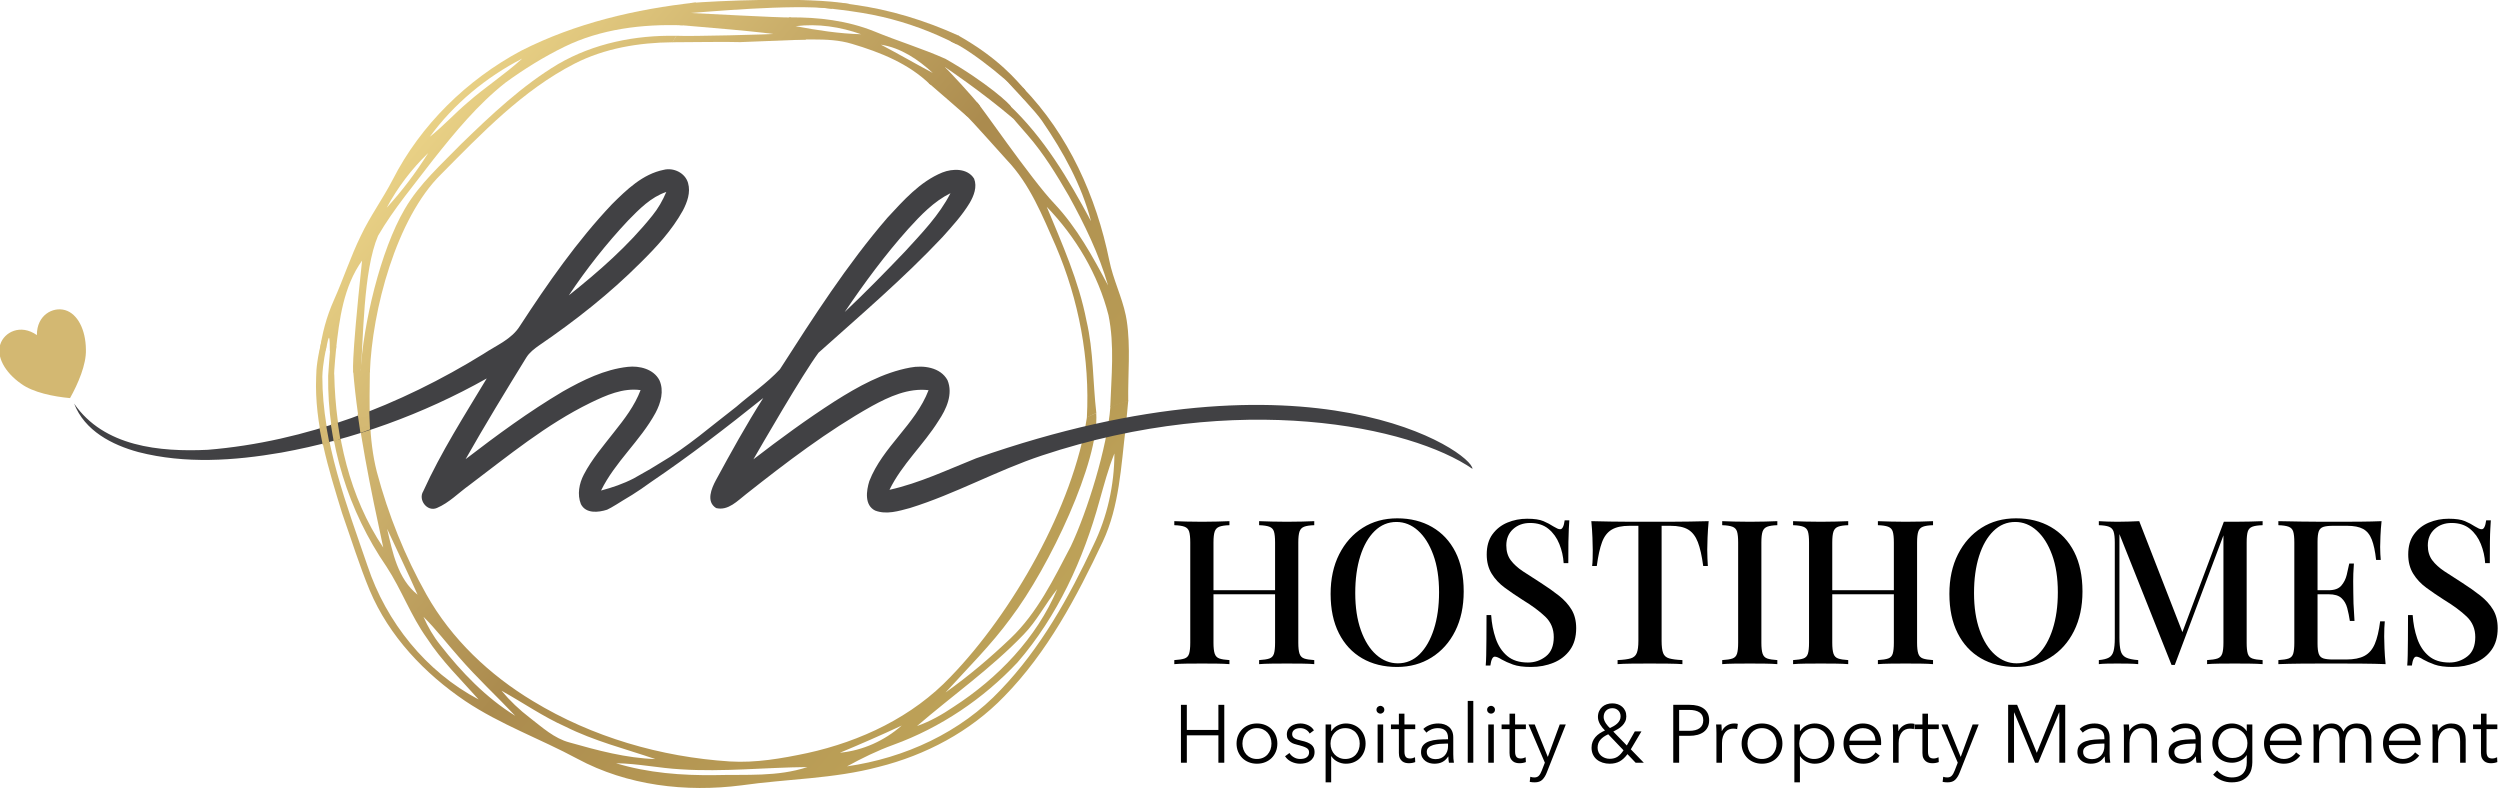 <?xml version="1.0" encoding="UTF-8" standalone="no"?>
<!DOCTYPE svg PUBLIC "-//W3C//DTD SVG 1.1//EN" "http://www.w3.org/Graphics/SVG/1.1/DTD/svg11.dtd">
<svg width="100%" height="100%" viewBox="0 0 697 220" version="1.1" xmlns="http://www.w3.org/2000/svg" xmlns:xlink="http://www.w3.org/1999/xlink" xml:space="preserve" xmlns:serif="http://www.serif.com/" style="fill-rule:evenodd;clip-rule:evenodd;stroke-linejoin:round;stroke-miterlimit:2;">
    <g transform="matrix(1,0,0,1,-0.001,-330.805)">
        <g transform="matrix(0.517,0,0,0.517,-42.221,196.33)">
            <g transform="matrix(1.825,0,0,1.825,-437.862,-239.237)">
                <path d="M520.75,275.04C521.35,274.21 521.162,274.639 521.762,273.809C526.726,274.36 532.15,274.19 536.95,274.99C547.69,276.47 558.12,279.67 567.98,284.16C567.51,284.96 567.8,285.895 567.34,286.705C560.048,282.931 552.74,280.32 545.39,278.6C537.29,276.71 528.97,276.13 520.75,275.04Z" style="fill:url(#_Linear1);fill-rule:nonzero;"/>
            </g>
            <g transform="matrix(1.825,0,0,1.825,-437.862,-239.237)">
                <path d="M488.09,277.505C488.59,276.715 488.239,275.312 488.719,274.502C495.329,273.941 523.332,272.52 535.79,274.808C535.43,275.238 530.734,275.752 530.384,276.182C518.659,274.761 492.71,277.205 488.09,277.505Z" style="fill:url(#_Linear2);fill-rule:nonzero;"/>
            </g>
            <g transform="matrix(1.825,0,0,1.825,-437.862,-239.237)">
                <path d="M438.64,288.61C454.69,280.46 472.51,276.29 490.33,274.34C489.03,276.6 487.73,278.86 486.39,281.09C474.47,280.69 462.2,282.16 451.39,287.46C445.29,290.45 439.5,294.05 434.01,298.05C425.84,304.5 419.18,312.6 412.74,320.72C407.14,328.11 401.06,335.23 396.39,343.26C391.96,353.64 392.077,373.639 391.197,384.709C391.28,384.75 389.098,383.68 389.098,383.68C389.098,383.68 388.18,383.238 391.66,350.61C386.16,358.33 384.94,367.94 383.93,377.11C383.33,377.17 382.134,377.886 382.134,377.285C382.134,368.584 381.174,377.377 380.695,377.422C380.17,377.472 379.645,377.521 379.12,377.57C379.79,372.32 381.16,367.16 383.33,362.32C386.13,356.05 388.26,349.48 391.28,343.3C394.01,337.53 397.8,332.35 400.72,326.69C409.01,310.47 422.63,297.19 438.64,288.61M411.67,314.04C415.64,310.9 419.03,307.12 422.9,303.86C428.08,299.32 433.9,295.57 438.98,290.92C428.32,296.41 418.74,304.33 411.67,314.04M398.94,334.99C403.51,330.01 407.6,324.56 411.2,318.84C406.3,323.52 402.15,329.03 398.94,334.99Z" style="fill:url(#_Linear3);fill-rule:nonzero;"/>
            </g>
            <g transform="matrix(1.825,0,0,1.825,-437.862,-239.237)">
                <path d="M484.805,280.975C485.275,280.235 487.653,278.149 488.123,277.419C492.223,277.599 514.376,278.827 518.486,278.787C517.816,280.017 516.952,282.943 516.302,284.183C512.472,283.163 488.745,281.325 484.805,280.975Z" style="fill:url(#_Linear4);fill-rule:nonzero;"/>
            </g>
            <g transform="matrix(1.825,0,0,1.825,-437.862,-239.237)">
                <path d="M513.25,284.91C514.78,282.84 516.33,280.78 517.91,278.75C526.45,278.66 535.08,279.69 543.05,282.9C549.98,285.76 557.18,287.94 564.03,290.99C576.029,297.799 583.594,304.727 583.363,305.133C582.431,306.776 584.874,309.328 584.085,308.658C574.629,300.628 564.03,293.511 564.03,293.511C564.03,293.511 559.705,298.509 559.61,298.67C553.27,292.43 544.8,289.06 536.42,286.57C528.89,284.29 520.94,285.95 513.25,284.91M519.76,281.35C526.15,282.56 532.61,283.55 539.13,283.73C532.94,281.53 526.3,280.53 519.76,281.35M544.96,286.81C550.12,289.5 555.15,292.44 560.3,295.17C555.99,291.18 550.87,287.74 544.96,286.81Z" style="fill:url(#_Linear5);fill-rule:nonzero;"/>
            </g>
            <g transform="matrix(1.825,0,0,1.825,-437.862,-239.237)">
                <path d="M483.339,286.1C483.779,285.34 484.07,284.933 484.54,284.183C488.41,284.413 511.99,283.827 515.87,283.517C515.68,284.117 523.03,284.693 522.83,285.293L503.35,286.06C499.56,285.89 487.129,286.12 483.339,286.1Z" style="fill:url(#_Linear6);fill-rule:nonzero;"/>
            </g>
            <g transform="matrix(1.825,0,0,1.825,-437.862,-239.237)">
                <path d="M449.58,292.55C460.12,286.41 472.43,283.95 484.54,284.2C484.25,284.7 483.727,285.601 483.437,286.101C473.517,286.191 463.34,287.86 454.43,292.43C439.11,300.3 427.05,312.96 415.06,325.05C401.74,338.09 394.607,365.38 393.967,383.68C394.527,383.67 392.697,383.45 391.197,383.68C391.947,369.51 397.06,347.65 404.28,335.36C408.6,327.91 415.12,322.17 421.05,316.06C429.9,307.49 438.96,298.91 449.58,292.55Z" style="fill:url(#_Linear7);fill-rule:nonzero;"/>
            </g>
            <g transform="matrix(1.825,0,0,1.825,-437.862,-239.237)">
                <path d="M565.596,285.872C565.966,285.182 567.456,284.781 567.856,284.101C580.062,291.015 585.007,297.394 587.663,300.26C587.263,300.97 587.451,302.202 587.071,302.922C586.627,300.524 571.205,287.931 565.596,285.872Z" style="fill:url(#_Linear8);fill-rule:nonzero;"/>
            </g>
            <g transform="matrix(1.825,0,0,1.825,-437.862,-239.237)">
                <path d="M559.135,298.207C559.995,296.647 562.215,294.224 563.105,292.684C565.115,294.534 572.042,302.08 574.185,304.841C573.075,306.131 571.66,306.83 570.53,308.1C568.77,306.5 560.915,299.767 559.135,298.207Z" style="fill:url(#_Linear9);fill-rule:nonzero;"/>
            </g>
            <g transform="matrix(1.825,0,0,1.825,-437.862,-239.237)">
                <path d="M585.285,300.102C585.785,299.462 586.41,300.13 586.92,299.5C600.41,313.38 608.63,331.76 612.46,350.58C613.565,356.121 616.161,361.237 617.32,366.75C617.431,367.276 617.528,367.806 617.61,368.34C618.8,376.22 617.93,384.2 618.05,392.13C616.27,392.71 614.49,393.28 612.74,393.93C613.06,384.89 614.05,375.69 612.22,366.75C609.16,354.7 602.58,343.65 593.98,334.73C598.53,345.7 603.44,356.63 605.71,368.37C607.83,377.32 607.56,386.57 608.63,395.66C607.69,396.08 606.76,396.52 605.83,396.97C606.75,379.66 603.47,362.26 596.66,346.34C592.72,337.42 589.02,328.04 582.17,320.88C579.88,318.38 572.194,309.683 569.784,307.313C570.723,306.183 572.426,304.996 573.385,303.878C573.632,303.591 589.28,326.51 596.24,333.8C602.91,340.89 607.57,349.45 612.1,357.98C609.4,348.66 605.13,339.89 600.46,331.42C596.85,325.2 593.09,319.02 588.36,313.59C586.15,311.01 583.83,308.51 581.79,305.79C582.04,305.49 582.54,304.87 582.8,304.56C593.15,314.26 600.42,326.59 607.06,338.98C604.27,328.27 598.83,318.47 592.62,309.39C590.59,306.4 584.62,300.29 581.574,296.91" style="fill:url(#_Linear10);fill-rule:nonzero;"/>
            </g>
            <g transform="matrix(1.825,0,0,1.825,-437.862,-239.237)">
                <path d="M389.023,383.08C390.359,382.901 392.33,383.3 393.97,383.08C393.83,393.08 393.53,403.26 396.02,413.03C399.38,425.66 404.28,437.91 410.69,449.31C418.08,462.44 429.35,473.09 442.2,480.81C459.7,491.43 479.91,497.29 500.3,498.61C508.01,499.09 515.68,497.73 523.2,496.14C539.01,492.67 554.34,485.44 565.58,473.57C583.77,454.78 601.824,423.303 605.854,396.863C606.684,396.443 607.753,396.049 608.603,395.639C609.56,409.788 594.83,441.1 583.3,456.3C577.55,464.17 570.62,471.03 564.08,478.22C570.87,473.41 577.24,468 583.26,462.26C591.22,454.69 596.04,444.63 601.08,435.05C605.91,424.87 611.881,405.77 612.783,393.768C614.453,393.021 618.06,391.972 618.06,391.972C618.06,391.972 617.515,397.713 617.29,400.08C615.93,411.38 615.45,423.15 610.55,433.63C602.81,450 594.18,466.36 581.4,479.4C571.37,489.79 558.17,496.77 544.23,500.24C531.01,503.77 517.25,503.75 503.79,505.67C487.33,507.79 470,505.75 455.26,497.81C444.34,491.93 432.54,487.71 422.19,480.79C410.12,472.64 399.63,461.6 393.92,448.06C390.83,440.61 388.45,432.89 385.77,425.29C381.77,412.26 377.55,398.91 378.09,385.11C378.09,382.547 378.518,378.879 379.778,374.119C380.198,372.529 381.321,374.688 381.084,376.41C381.046,376.495 380.015,381.053 379.92,384.89C379.93,404.32 387.06,422.69 393.27,440.81C398.78,457.42 410.55,472.1 426.1,480.3C420.86,474.39 415.13,468.85 410.81,462.18C406.07,455.58 403.33,447.84 398.89,441.07C387.59,424.63 381.37,404.63 381.64,384.67C381.644,384.211 382.233,376.537 382.214,377.077L384.061,375.872C384.061,375.872 383.229,384.45 383.45,384.42C383.83,402.22 387.91,420.47 397.92,435.41C394.23,418.32 390.333,399.697 389.023,383.08ZM609.56,421.59C604.82,438.89 597.15,455.7 585.33,469.35C575.2,480.13 562.57,488.64 548.65,493.7C543.91,495.42 539.37,497.64 534.96,500.06C551.99,497.61 568.53,490.07 580.4,477.41C592.19,465.12 600.57,450.03 607.76,434.72C611.87,426.32 613.94,416.95 613.97,407.61C612.13,412.14 610.9,416.89 609.56,421.59M399.06,429.87C400.68,436.83 402.17,444.62 408.06,449.34C405.19,442.8 402.04,436.37 399.06,429.87M587.15,461.1C577.54,471.12 566.11,479.12 555.64,488.15C559.5,486.79 563.07,484.77 566.44,482.48C579.56,474 590.92,462.18 597.08,447.69C593.56,452.01 591.07,457.1 587.15,461.1M409.8,455.87C411.12,458.84 412.74,461.68 414.78,464.22C421.04,472.24 428.23,479.75 436.93,485.13C431.41,479.29 425.5,473.82 420.24,467.73C416.73,463.8 413.56,459.57 409.8,455.87M432.88,477.73C435.36,480.71 438.19,483.38 441.27,485.74C444.91,488.53 448.42,491.81 452.99,493.01C461.26,495.35 469.69,497.63 478.33,497.91C469.4,494.87 460.18,492.56 451.7,488.3C445.1,485.37 439.18,481.2 432.88,477.73M532.86,496.04C539.65,495.37 546.01,492.5 551.12,488C545.09,490.82 539,493.48 532.86,496.04M466.69,499.14C476.16,502.02 486.16,502.78 496.01,502.65C505.12,502.41 514.45,503.2 523.25,500.27C510.81,500.38 498.37,501.75 485.92,500.94C479.49,500.61 473.15,499.22 466.69,499.14Z" style="fill:url(#_Linear11);fill-rule:nonzero;"/>
            </g>
        </g>
        <g transform="matrix(0.902,0,0,0.902,-134.245,91.026)">
            <path d="M349.954,414.886L349.954,414.887L347.06,416.93C345.22,418.21 343.29,419.38 341.36,420.52C341.36,420.52 337.713,422.856 336.47,423.38C333.761,424.242 329.91,424.67 328.38,421.64C327.2,418.69 327.84,415.28 329.28,412.53C331.77,407.73 335.34,403.63 338.64,399.38C341.83,395.38 345,391.25 346.83,386.41C341.34,385.66 336.17,388.01 331.36,390.32C317.7,396.99 305.9,406.73 293.83,415.83C290.54,418.19 287.65,421.24 283.88,422.84C280.88,424.14 277.99,420.32 279.65,417.68C285.17,405.52 292.41,394.23 299.28,382.8C279.57,393.89 258.01,401.69 235.77,405.73C221.22,408.24 206.07,409.28 191.63,405.57C183.45,403.35 175,399 171.74,390.57C180.93,403.94 198.29,405.56 213.04,404.86C243.37,402.36 272.53,391.12 298.3,375.2C302.21,372.58 306.98,370.73 309.55,366.55C318.12,353.4 327.15,340.42 337.96,328.98C342.5,324.47 347.48,319.62 353.99,318.32C357.03,317.55 360.63,319.28 361.5,322.39C362.35,325.32 361.24,328.34 359.89,330.92C356.53,336.99 351.78,342.13 346.88,346.97C337.33,356.54 326.67,364.94 315.52,372.55C313.99,373.62 312.46,374.78 311.47,376.4C305.08,386.77 298.74,397.17 292.74,407.76C302.42,400.32 312.29,393.07 322.81,386.83C329.04,383.31 335.68,380.01 342.89,379.22C346.49,378.82 350.83,379.89 352.64,383.33C354.15,386.62 353.07,390.41 351.45,393.44C346.75,402.08 338.95,408.58 334.61,417.45C338.09,416.53 341.51,415.36 344.71,413.7L349.9,410.755L349.9,410.75C350.9,410.14 351.89,409.53 352.89,408.92C361.16,404.14 368.89,397.32 376.45,391.53C380.9,387.65 385.87,384.3 389.9,379.97C400.23,363.88 410.59,347.67 423.11,333.15C428.09,327.79 433.16,321.98 440.09,319.15C443.28,317.87 447.91,317.79 449.92,321.06C450.92,323.59 449.84,326.35 448.55,328.56C446.21,332.43 443.14,335.77 440.14,339.12C428.16,351.85 414.84,363.21 401.84,374.84C396.96,381.36 383.86,404.06 381.7,407.81C389.87,401.51 398.2,395.41 406.88,389.83C414.07,385.29 421.71,381.01 430.16,379.44C434.23,378.66 439.5,379.33 441.69,383.33C443.49,387.64 441.33,392.32 438.9,395.93C434.28,403.34 427.61,409.32 423.76,417.23C433.07,415.15 441.72,411.01 450.54,407.49C554.577,370.972 603.961,405.71 603.961,410.75C584.914,397.6 531.739,386.41 470.89,406.62C456.994,411.235 444.09,418.51 430.08,422.86C426.64,423.78 422.84,424.98 419.35,423.65C415.96,422 416.61,417.5 417.53,414.54C421.65,403.94 431.77,397.06 435.84,386.43C429.6,385.7 423.68,388.42 418.35,391.33C404.53,399.07 391.92,408.72 379.51,418.51C376.82,420.57 373.94,423.79 370.18,422.87C367,420.89 368.73,416.81 370.11,414.25C374.77,405.66 379.5,397.09 384.75,388.85C373.449,397.909 361.958,406.77 349.954,414.886M429.59,336.56C422.38,344.61 415.97,353.33 409.92,362.27C416.34,356.22 422.51,349.9 428.61,343.52C433.73,337.91 439.13,332.38 442.62,325.54C437.44,328.1 433.42,332.35 429.59,336.56M342.99,333.97C336.24,341.15 330.11,348.94 324.64,357.13C333.95,349.73 342.98,341.81 350.44,332.5C352.25,330.29 353.66,327.79 354.78,325.16C349.99,326.78 346.43,330.46 342.99,333.97" style="fill:rgb(65,65,68);fill-rule:nonzero;"/>
        </g>
        <g transform="matrix(0.656,-0.345,0.345,0.656,-1157.85,-19.094)">
            <path d="M1116.48,1262.97C1119.93,1256.27 1126.83,1256.27 1130.27,1259.62C1133.72,1262.97 1133.72,1269.66 1130.27,1276.36C1127.86,1281.38 1121.65,1286.4 1116.48,1289.75C1111.31,1286.4 1105.1,1281.38 1102.69,1276.36C1099.24,1269.66 1099.24,1262.97 1102.69,1259.62C1106.14,1256.27 1113.03,1256.27 1116.48,1262.97Z" style="fill:rgb(211,184,114);"/>
        </g>
        <g transform="matrix(0.475,0,0,0.475,439.288,-211.17)">
            <path d="M-231.665,1554.7L-228.209,1554.7L-228.209,1569.44L-209.681,1569.44L-209.681,1554.7L-206.225,1554.7L-206.225,1588.68L-209.681,1588.68L-209.681,1572.6L-228.209,1572.6L-228.209,1588.68L-231.665,1588.68L-231.665,1554.7Z" style="fill-rule:nonzero;"/>
            <path d="M-175.073,1577.45C-175.073,1579.15 -175.369,1580.72 -175.961,1582.16C-176.553,1583.6 -177.377,1584.84 -178.433,1585.9C-179.489,1586.96 -180.753,1587.78 -182.225,1588.37C-183.697,1588.96 -185.313,1589.26 -187.073,1589.26C-188.801,1589.26 -190.401,1588.96 -191.873,1588.37C-193.345,1587.78 -194.609,1586.96 -195.665,1585.9C-196.721,1584.84 -197.545,1583.6 -198.137,1582.16C-198.729,1580.72 -199.025,1579.15 -199.025,1577.45C-199.025,1575.76 -198.729,1574.19 -198.137,1572.75C-197.545,1571.31 -196.721,1570.06 -195.665,1569C-194.609,1567.95 -193.345,1567.12 -191.873,1566.53C-190.401,1565.94 -188.801,1565.64 -187.073,1565.64C-185.313,1565.64 -183.697,1565.94 -182.225,1566.53C-180.753,1567.12 -179.489,1567.95 -178.433,1569C-177.377,1570.06 -176.553,1571.31 -175.961,1572.75C-175.369,1574.19 -175.073,1575.76 -175.073,1577.45ZM-178.529,1577.45C-178.529,1576.2 -178.729,1575.03 -179.129,1573.92C-179.529,1572.82 -180.097,1571.86 -180.833,1571.04C-181.569,1570.23 -182.465,1569.58 -183.521,1569.1C-184.577,1568.62 -185.761,1568.38 -187.073,1568.38C-188.385,1568.38 -189.561,1568.62 -190.601,1569.1C-191.641,1569.58 -192.529,1570.23 -193.265,1571.04C-194.001,1571.86 -194.569,1572.82 -194.969,1573.92C-195.369,1575.03 -195.569,1576.2 -195.569,1577.45C-195.569,1578.7 -195.369,1579.88 -194.969,1580.98C-194.569,1582.08 -194.001,1583.04 -193.265,1583.86C-192.529,1584.68 -191.641,1585.32 -190.601,1585.78C-189.561,1586.24 -188.385,1586.48 -187.073,1586.48C-185.761,1586.48 -184.577,1586.24 -183.521,1585.78C-182.465,1585.32 -181.569,1584.68 -180.833,1583.86C-180.097,1583.04 -179.529,1582.08 -179.129,1580.98C-178.729,1579.88 -178.529,1578.7 -178.529,1577.45Z" style="fill-rule:nonzero;"/>
            <path d="M-156.113,1571.55C-156.593,1570.62 -157.321,1569.86 -158.297,1569.27C-159.273,1568.68 -160.385,1568.38 -161.633,1568.38C-162.209,1568.38 -162.785,1568.44 -163.361,1568.57C-163.937,1568.7 -164.449,1568.91 -164.897,1569.2C-165.345,1569.48 -165.705,1569.85 -165.977,1570.3C-166.249,1570.75 -166.385,1571.28 -166.385,1571.88C-166.385,1572.94 -165.953,1573.75 -165.089,1574.31C-164.225,1574.87 -162.865,1575.34 -161.009,1575.72C-158.353,1576.27 -156.393,1577.06 -155.129,1578.1C-153.865,1579.14 -153.233,1580.54 -153.233,1582.3C-153.233,1583.58 -153.481,1584.66 -153.977,1585.54C-154.473,1586.42 -155.121,1587.14 -155.921,1587.7C-156.721,1588.26 -157.625,1588.66 -158.633,1588.9C-159.641,1589.14 -160.657,1589.26 -161.681,1589.26C-163.377,1589.26 -165.025,1588.91 -166.625,1588.2C-168.225,1587.5 -169.537,1586.4 -170.561,1584.89L-167.969,1582.97C-167.393,1583.96 -166.545,1584.8 -165.425,1585.47C-164.305,1586.14 -163.073,1586.48 -161.729,1586.48C-161.025,1586.48 -160.353,1586.41 -159.713,1586.28C-159.073,1586.16 -158.513,1585.93 -158.033,1585.61C-157.553,1585.29 -157.169,1584.88 -156.881,1584.39C-156.593,1583.89 -156.449,1583.28 -156.449,1582.54C-156.449,1581.36 -157.017,1580.47 -158.153,1579.88C-159.289,1579.28 -160.929,1578.73 -163.073,1578.22C-163.745,1578.06 -164.457,1577.86 -165.209,1577.62C-165.961,1577.38 -166.657,1577.03 -167.297,1576.56C-167.937,1576.1 -168.465,1575.52 -168.881,1574.81C-169.297,1574.11 -169.505,1573.23 -169.505,1572.17C-169.505,1571.02 -169.281,1570.04 -168.833,1569.22C-168.385,1568.4 -167.785,1567.73 -167.033,1567.2C-166.281,1566.68 -165.425,1566.28 -164.465,1566.03C-163.505,1565.77 -162.513,1565.64 -161.489,1565.64C-159.921,1565.64 -158.401,1566 -156.929,1566.7C-155.457,1567.4 -154.353,1568.4 -153.617,1569.68L-156.113,1571.55Z" style="fill-rule:nonzero;"/>
            <path d="M-143.489,1600.2L-146.753,1600.2L-146.753,1566.22L-143.489,1566.22L-143.489,1570.11L-143.345,1570.11C-142.417,1568.64 -141.177,1567.52 -139.625,1566.77C-138.073,1566.02 -136.497,1565.64 -134.897,1565.64C-133.137,1565.64 -131.545,1565.95 -130.121,1566.56C-128.697,1567.16 -127.481,1568 -126.473,1569.05C-125.465,1570.11 -124.681,1571.36 -124.121,1572.8C-123.561,1574.24 -123.281,1575.79 -123.281,1577.45C-123.281,1579.12 -123.561,1580.67 -124.121,1582.11C-124.681,1583.55 -125.465,1584.8 -126.473,1585.85C-127.481,1586.91 -128.697,1587.74 -130.121,1588.35C-131.545,1588.96 -133.137,1589.26 -134.897,1589.26C-136.497,1589.26 -138.073,1588.88 -139.625,1588.13C-141.177,1587.38 -142.417,1586.3 -143.345,1584.89L-143.489,1584.89L-143.489,1600.2ZM-126.737,1577.45C-126.737,1576.2 -126.929,1575.03 -127.313,1573.92C-127.697,1572.82 -128.249,1571.86 -128.969,1571.04C-129.689,1570.23 -130.577,1569.58 -131.633,1569.1C-132.689,1568.62 -133.889,1568.38 -135.233,1568.38C-136.481,1568.38 -137.633,1568.61 -138.689,1569.08C-139.745,1569.54 -140.657,1570.18 -141.425,1571C-142.193,1571.81 -142.793,1572.77 -143.225,1573.88C-143.657,1574.98 -143.873,1576.17 -143.873,1577.45C-143.873,1578.73 -143.657,1579.92 -143.225,1581.03C-142.793,1582.13 -142.193,1583.08 -141.425,1583.88C-140.657,1584.68 -139.745,1585.32 -138.689,1585.78C-137.633,1586.24 -136.481,1586.48 -135.233,1586.48C-133.889,1586.48 -132.689,1586.24 -131.633,1585.78C-130.577,1585.32 -129.689,1584.68 -128.969,1583.86C-128.249,1583.04 -127.697,1582.08 -127.313,1580.98C-126.929,1579.88 -126.737,1578.7 -126.737,1577.45Z" style="fill-rule:nonzero;"/>
            <path d="M-112.961,1588.68L-116.225,1588.68L-116.225,1566.22L-112.961,1566.22L-112.961,1588.68ZM-112.289,1557.58C-112.289,1558.25 -112.529,1558.8 -113.009,1559.24C-113.489,1559.67 -114.017,1559.88 -114.593,1559.88C-115.169,1559.88 -115.697,1559.67 -116.177,1559.24C-116.657,1558.8 -116.897,1558.25 -116.897,1557.58C-116.897,1556.91 -116.657,1556.36 -116.177,1555.92C-115.697,1555.49 -115.169,1555.28 -114.593,1555.28C-114.017,1555.28 -113.489,1555.49 -113.009,1555.92C-112.529,1556.36 -112.289,1556.91 -112.289,1557.58Z" style="fill-rule:nonzero;"/>
            <path d="M-94.145,1568.96L-100.481,1568.96L-100.481,1582.06C-100.481,1582.89 -100.401,1583.58 -100.241,1584.12C-100.081,1584.67 -99.849,1585.09 -99.545,1585.4C-99.241,1585.7 -98.881,1585.91 -98.465,1586.02C-98.049,1586.13 -97.601,1586.19 -97.121,1586.19C-96.673,1586.19 -96.201,1586.12 -95.705,1586C-95.209,1585.87 -94.737,1585.69 -94.289,1585.47L-94.145,1588.3C-94.721,1588.52 -95.321,1588.69 -95.945,1588.8C-96.569,1588.92 -97.249,1588.97 -97.985,1588.97C-98.593,1588.97 -99.233,1588.89 -99.905,1588.73C-100.577,1588.57 -101.201,1588.27 -101.777,1587.82C-102.353,1587.37 -102.825,1586.76 -103.193,1586C-103.561,1585.23 -103.745,1584.22 -103.745,1582.97L-103.745,1568.96L-108.401,1568.96L-108.401,1566.22L-103.745,1566.22L-103.745,1559.88L-100.481,1559.88L-100.481,1566.22L-94.145,1566.22L-94.145,1568.96Z" style="fill-rule:nonzero;"/>
            <path d="M-74.897,1574.19C-74.897,1572.24 -75.409,1570.78 -76.433,1569.82C-77.457,1568.86 -78.945,1568.38 -80.897,1568.38C-82.241,1568.38 -83.489,1568.62 -84.641,1569.1C-85.793,1569.58 -86.769,1570.22 -87.569,1571.02L-89.393,1568.86C-88.465,1567.93 -87.241,1567.16 -85.721,1566.56C-84.201,1565.95 -82.481,1565.64 -80.561,1565.64C-79.345,1565.64 -78.209,1565.81 -77.153,1566.15C-76.097,1566.48 -75.169,1566.99 -74.369,1567.66C-73.569,1568.33 -72.945,1569.18 -72.497,1570.2C-72.049,1571.23 -71.825,1572.43 -71.825,1573.8L-71.825,1583.64C-71.825,1584.51 -71.793,1585.4 -71.729,1586.33C-71.665,1587.26 -71.569,1588.04 -71.441,1588.68L-74.369,1588.68C-74.465,1588.14 -74.545,1587.55 -74.609,1586.91C-74.673,1586.27 -74.705,1585.64 -74.705,1585.04L-74.801,1585.04C-75.825,1586.54 -76.985,1587.62 -78.281,1588.28C-79.577,1588.93 -81.137,1589.26 -82.961,1589.26C-83.825,1589.26 -84.713,1589.14 -85.625,1588.9C-86.537,1588.66 -87.369,1588.27 -88.121,1587.72C-88.873,1587.18 -89.497,1586.48 -89.993,1585.61C-90.489,1584.75 -90.737,1583.69 -90.737,1582.44C-90.737,1580.72 -90.297,1579.35 -89.417,1578.34C-88.537,1577.33 -87.361,1576.58 -85.889,1576.08C-84.417,1575.59 -82.729,1575.27 -80.825,1575.12C-78.921,1574.98 -76.945,1574.91 -74.897,1574.91L-74.897,1574.19ZM-75.857,1577.45C-77.201,1577.45 -78.553,1577.51 -79.913,1577.62C-81.273,1577.73 -82.505,1577.96 -83.609,1578.29C-84.713,1578.63 -85.617,1579.12 -86.321,1579.76C-87.025,1580.4 -87.377,1581.24 -87.377,1582.3C-87.377,1583.1 -87.225,1583.77 -86.921,1584.32C-86.617,1584.86 -86.209,1585.3 -85.697,1585.64C-85.185,1585.97 -84.617,1586.21 -83.993,1586.36C-83.369,1586.5 -82.737,1586.57 -82.097,1586.57C-80.945,1586.57 -79.921,1586.37 -79.025,1585.97C-78.129,1585.57 -77.377,1585.03 -76.769,1584.34C-76.161,1583.65 -75.697,1582.86 -75.377,1581.96C-75.057,1581.07 -74.897,1580.12 -74.897,1579.13L-74.897,1577.45L-75.857,1577.45Z" style="fill-rule:nonzero;"/>
            <rect x="-63.329" y="1552.4" width="3.264" height="36.288"/>
            <path d="M-48.017,1588.68L-51.281,1588.68L-51.281,1566.22L-48.017,1566.22L-48.017,1588.68ZM-47.345,1557.58C-47.345,1558.25 -47.585,1558.8 -48.065,1559.24C-48.545,1559.67 -49.073,1559.88 -49.649,1559.88C-50.225,1559.88 -50.753,1559.67 -51.233,1559.24C-51.713,1558.8 -51.953,1558.25 -51.953,1557.58C-51.953,1556.91 -51.713,1556.36 -51.233,1555.92C-50.753,1555.49 -50.225,1555.28 -49.649,1555.28C-49.073,1555.28 -48.545,1555.49 -48.065,1555.92C-47.585,1556.36 -47.345,1556.91 -47.345,1557.58Z" style="fill-rule:nonzero;"/>
            <path d="M-29.201,1568.96L-35.537,1568.96L-35.537,1582.06C-35.537,1582.89 -35.457,1583.58 -35.297,1584.12C-35.137,1584.67 -34.905,1585.09 -34.601,1585.4C-34.297,1585.7 -33.937,1585.91 -33.521,1586.02C-33.105,1586.13 -32.657,1586.19 -32.177,1586.19C-31.729,1586.19 -31.257,1586.12 -30.761,1586C-30.265,1585.87 -29.793,1585.69 -29.345,1585.47L-29.201,1588.3C-29.777,1588.52 -30.377,1588.69 -31.001,1588.8C-31.625,1588.92 -32.305,1588.97 -33.041,1588.97C-33.649,1588.97 -34.289,1588.89 -34.961,1588.73C-35.633,1588.57 -36.257,1588.27 -36.833,1587.82C-37.409,1587.37 -37.881,1586.76 -38.249,1586C-38.617,1585.23 -38.801,1584.22 -38.801,1582.97L-38.801,1568.96L-43.457,1568.96L-43.457,1566.22L-38.801,1566.22L-38.801,1559.88L-35.537,1559.88L-35.537,1566.22L-29.201,1566.22L-29.201,1568.96Z" style="fill-rule:nonzero;"/>
            <path d="M-16.385,1585.18L-16.289,1585.18L-9.329,1566.22L-5.777,1566.22L-16.961,1594.49C-17.633,1596.22 -18.489,1597.6 -19.529,1598.64C-20.569,1599.68 -22.065,1600.2 -24.017,1600.2C-25.009,1600.2 -25.985,1600.11 -26.945,1599.92L-26.609,1596.94C-25.841,1597.2 -25.041,1597.32 -24.209,1597.32C-23.089,1597.32 -22.209,1596.98 -21.569,1596.29C-20.929,1595.6 -20.369,1594.62 -19.889,1593.34L-18.065,1588.64L-27.665,1566.22L-24.017,1566.22L-16.385,1585.18Z" style="fill-rule:nonzero;"/>
            <path d="M32.383,1580.81L40.015,1588.68L35.215,1588.68L30.415,1583.64C29.007,1585.56 27.487,1586.98 25.855,1587.89C24.223,1588.8 22.255,1589.26 19.951,1589.26C18.511,1589.26 17.143,1589.05 15.847,1588.64C14.551,1588.22 13.423,1587.62 12.463,1586.84C11.503,1586.05 10.743,1585.08 10.183,1583.91C9.623,1582.74 9.343,1581.39 9.343,1579.85C9.343,1578.57 9.543,1577.42 9.943,1576.4C10.343,1575.37 10.895,1574.45 11.599,1573.64C12.303,1572.82 13.135,1572.09 14.095,1571.45C15.055,1570.81 16.095,1570.25 17.215,1569.77C16.703,1569.26 16.199,1568.7 15.703,1568.09C15.207,1567.48 14.767,1566.85 14.383,1566.2C13.999,1565.54 13.687,1564.84 13.447,1564.11C13.207,1563.37 13.087,1562.62 13.087,1561.85C13.087,1560.57 13.311,1559.44 13.759,1558.44C14.207,1557.45 14.815,1556.61 15.583,1555.92C16.351,1555.24 17.247,1554.72 18.271,1554.36C19.295,1554.01 20.383,1553.84 21.535,1553.84C22.655,1553.84 23.711,1554 24.703,1554.34C25.695,1554.68 26.567,1555.17 27.319,1555.83C28.071,1556.48 28.663,1557.28 29.095,1558.23C29.527,1559.17 29.743,1560.25 29.743,1561.47C29.743,1562.59 29.527,1563.6 29.095,1564.49C28.663,1565.39 28.087,1566.2 27.367,1566.92C26.647,1567.64 25.831,1568.28 24.919,1568.84C24.007,1569.4 23.071,1569.92 22.111,1570.4L30.031,1578.56L34.735,1570.3L38.623,1570.3L32.383,1580.81ZM26.383,1561.47C26.383,1560.06 25.927,1558.91 25.015,1558.01C24.103,1557.12 22.959,1556.67 21.583,1556.67C20.079,1556.67 18.847,1557.14 17.887,1558.08C16.927,1559.03 16.447,1560.3 16.447,1561.9C16.447,1562.51 16.575,1563.14 16.831,1563.8C17.087,1564.45 17.407,1565.07 17.791,1565.64C18.175,1566.22 18.583,1566.75 19.015,1567.23C19.447,1567.71 19.823,1568.08 20.143,1568.33C20.911,1567.98 21.663,1567.59 22.399,1567.16C23.135,1566.72 23.799,1566.24 24.391,1565.69C24.983,1565.15 25.463,1564.52 25.831,1563.82C26.199,1563.12 26.383,1562.33 26.383,1561.47ZM19.135,1571.98C17.087,1572.91 15.535,1574 14.479,1575.27C13.423,1576.53 12.895,1578.08 12.895,1579.9C12.895,1580.86 13.079,1581.74 13.447,1582.54C13.815,1583.34 14.327,1584.02 14.983,1584.58C15.639,1585.14 16.399,1585.58 17.263,1585.9C18.127,1586.22 19.039,1586.38 19.999,1586.38C21.855,1586.38 23.399,1585.96 24.631,1585.13C25.863,1584.3 27.023,1583.05 28.111,1581.39L19.135,1571.98Z" style="fill-rule:nonzero;"/>
            <path d="M57.295,1554.7L66.895,1554.7C68.623,1554.7 70.191,1554.88 71.599,1555.25C73.007,1555.62 74.215,1556.18 75.223,1556.93C76.231,1557.68 77.007,1558.63 77.551,1559.76C78.095,1560.9 78.367,1562.24 78.367,1563.77C78.367,1565.31 78.087,1566.64 77.527,1567.78C76.967,1568.92 76.183,1569.86 75.175,1570.61C74.167,1571.36 72.951,1571.93 71.527,1572.32C70.103,1572.7 68.527,1572.89 66.799,1572.89L60.751,1572.89L60.751,1588.68L57.295,1588.68L57.295,1554.7ZM60.751,1569.96L66.607,1569.96C69.327,1569.96 71.391,1569.44 72.799,1568.38C74.207,1567.32 74.911,1565.79 74.911,1563.77C74.911,1561.66 74.183,1560.12 72.727,1559.14C71.271,1558.16 69.231,1557.68 66.607,1557.68L60.751,1557.68L60.751,1569.96Z" style="fill-rule:nonzero;"/>
            <path d="M82.639,1571.16C82.639,1570.56 82.623,1569.77 82.591,1568.81C82.559,1567.85 82.511,1566.99 82.447,1566.22L85.567,1566.22C85.631,1566.83 85.679,1567.5 85.711,1568.24C85.743,1568.97 85.759,1569.58 85.759,1570.06L85.855,1570.06C86.495,1568.75 87.455,1567.68 88.735,1566.87C90.015,1566.05 91.455,1565.64 93.055,1565.64C93.471,1565.64 93.847,1565.66 94.183,1565.69C94.519,1565.72 94.863,1565.79 95.215,1565.88L94.783,1568.96C94.591,1568.89 94.271,1568.83 93.823,1568.76C93.375,1568.7 92.927,1568.67 92.479,1568.67C91.615,1568.67 90.783,1568.83 89.983,1569.15C89.183,1569.47 88.487,1569.97 87.895,1570.66C87.303,1571.35 86.823,1572.23 86.455,1573.3C86.087,1574.37 85.903,1575.66 85.903,1577.16L85.903,1588.68L82.639,1588.68L82.639,1571.16Z" style="fill-rule:nonzero;"/>
            <path d="M121.375,1577.45C121.375,1579.15 121.079,1580.72 120.487,1582.16C119.895,1583.6 119.071,1584.84 118.015,1585.9C116.959,1586.96 115.695,1587.78 114.223,1588.37C112.751,1588.96 111.135,1589.26 109.375,1589.26C107.647,1589.26 106.047,1588.96 104.575,1588.37C103.103,1587.78 101.839,1586.96 100.783,1585.9C99.727,1584.84 98.903,1583.6 98.311,1582.16C97.719,1580.72 97.423,1579.15 97.423,1577.45C97.423,1575.76 97.719,1574.19 98.311,1572.75C98.903,1571.31 99.727,1570.06 100.783,1569C101.839,1567.95 103.103,1567.12 104.575,1566.53C106.047,1565.94 107.647,1565.64 109.375,1565.64C111.135,1565.64 112.751,1565.94 114.223,1566.53C115.695,1567.12 116.959,1567.95 118.015,1569C119.071,1570.06 119.895,1571.31 120.487,1572.75C121.079,1574.19 121.375,1575.76 121.375,1577.45ZM117.919,1577.45C117.919,1576.2 117.719,1575.03 117.319,1573.92C116.919,1572.82 116.351,1571.86 115.615,1571.04C114.879,1570.23 113.983,1569.58 112.927,1569.1C111.871,1568.62 110.687,1568.38 109.375,1568.38C108.063,1568.38 106.887,1568.62 105.847,1569.1C104.807,1569.58 103.919,1570.23 103.183,1571.04C102.447,1571.86 101.879,1572.82 101.479,1573.92C101.079,1575.03 100.879,1576.2 100.879,1577.45C100.879,1578.7 101.079,1579.88 101.479,1580.98C101.879,1582.08 102.447,1583.04 103.183,1583.86C103.919,1584.68 104.807,1585.32 105.847,1585.78C106.887,1586.24 108.063,1586.48 109.375,1586.48C110.687,1586.48 111.871,1586.24 112.927,1585.78C113.983,1585.32 114.879,1584.68 115.615,1583.86C116.351,1583.04 116.919,1582.08 117.319,1580.98C117.719,1579.88 117.919,1578.7 117.919,1577.45Z" style="fill-rule:nonzero;"/>
            <path d="M131.647,1600.2L128.383,1600.2L128.383,1566.22L131.647,1566.22L131.647,1570.11L131.791,1570.11C132.719,1568.64 133.959,1567.52 135.511,1566.77C137.063,1566.02 138.639,1565.64 140.239,1565.64C141.999,1565.64 143.591,1565.95 145.015,1566.56C146.439,1567.16 147.655,1568 148.663,1569.05C149.671,1570.11 150.455,1571.36 151.015,1572.8C151.575,1574.24 151.855,1575.79 151.855,1577.45C151.855,1579.12 151.575,1580.67 151.015,1582.11C150.455,1583.55 149.671,1584.8 148.663,1585.85C147.655,1586.91 146.439,1587.74 145.015,1588.35C143.591,1588.96 141.999,1589.26 140.239,1589.26C138.639,1589.26 137.063,1588.88 135.511,1588.13C133.959,1587.38 132.719,1586.3 131.791,1584.89L131.647,1584.89L131.647,1600.2ZM148.399,1577.45C148.399,1576.2 148.207,1575.03 147.823,1573.92C147.439,1572.82 146.887,1571.86 146.167,1571.04C145.447,1570.23 144.559,1569.58 143.503,1569.1C142.447,1568.62 141.247,1568.38 139.903,1568.38C138.655,1568.38 137.503,1568.61 136.447,1569.08C135.391,1569.54 134.479,1570.18 133.711,1571C132.943,1571.81 132.343,1572.77 131.911,1573.88C131.479,1574.98 131.263,1576.17 131.263,1577.45C131.263,1578.73 131.479,1579.92 131.911,1581.03C132.343,1582.13 132.943,1583.08 133.711,1583.88C134.479,1584.68 135.391,1585.32 136.447,1585.78C137.503,1586.24 138.655,1586.48 139.903,1586.48C141.247,1586.48 142.447,1586.24 143.503,1585.78C144.559,1585.32 145.447,1584.68 146.167,1583.86C146.887,1583.04 147.439,1582.08 147.823,1580.98C148.207,1579.88 148.399,1578.7 148.399,1577.45Z" style="fill-rule:nonzero;"/>
            <path d="M175.999,1575.72C175.903,1573.61 175.223,1571.86 173.959,1570.47C172.695,1569.08 170.895,1568.38 168.559,1568.38C167.471,1568.38 166.463,1568.58 165.535,1568.98C164.607,1569.38 163.791,1569.92 163.087,1570.61C162.383,1571.3 161.823,1572.08 161.407,1572.96C160.991,1573.84 160.751,1574.76 160.687,1575.72L175.999,1575.72ZM179.311,1576.78L179.311,1577.5C179.311,1577.76 179.295,1578.03 179.263,1578.32L160.639,1578.32C160.671,1579.44 160.895,1580.49 161.311,1581.48C161.727,1582.48 162.303,1583.34 163.039,1584.08C163.775,1584.81 164.639,1585.4 165.631,1585.83C166.623,1586.26 167.695,1586.48 168.847,1586.48C170.543,1586.48 172.007,1586.08 173.239,1585.3C174.471,1584.52 175.407,1583.61 176.047,1582.59L178.495,1584.51C177.151,1586.2 175.671,1587.42 174.055,1588.16C172.439,1588.89 170.703,1589.26 168.847,1589.26C167.183,1589.26 165.639,1588.96 164.215,1588.37C162.791,1587.78 161.567,1586.96 160.543,1585.9C159.519,1584.84 158.711,1583.6 158.119,1582.16C157.527,1580.72 157.231,1579.15 157.231,1577.45C157.231,1575.76 157.519,1574.19 158.095,1572.75C158.671,1571.31 159.471,1570.06 160.495,1569C161.519,1567.95 162.719,1567.12 164.095,1566.53C165.471,1565.94 166.959,1565.64 168.559,1565.64C170.319,1565.64 171.871,1565.94 173.215,1566.53C174.559,1567.12 175.679,1567.92 176.575,1568.93C177.471,1569.94 178.151,1571.12 178.615,1572.46C179.079,1573.8 179.311,1575.24 179.311,1576.78Z" style="fill-rule:nonzero;"/>
            <path d="M186.319,1571.16C186.319,1570.56 186.303,1569.77 186.271,1568.81C186.239,1567.85 186.191,1566.99 186.127,1566.22L189.247,1566.22C189.311,1566.83 189.359,1567.5 189.391,1568.24C189.423,1568.97 189.439,1569.58 189.439,1570.06L189.535,1570.06C190.175,1568.75 191.135,1567.68 192.415,1566.87C193.695,1566.05 195.135,1565.64 196.735,1565.64C197.151,1565.64 197.527,1565.66 197.863,1565.69C198.199,1565.72 198.543,1565.79 198.895,1565.88L198.463,1568.96C198.271,1568.89 197.951,1568.83 197.503,1568.76C197.055,1568.7 196.607,1568.67 196.159,1568.67C195.295,1568.67 194.463,1568.83 193.663,1569.15C192.863,1569.47 192.167,1569.97 191.575,1570.66C190.983,1571.35 190.503,1572.23 190.135,1573.3C189.767,1574.37 189.583,1575.66 189.583,1577.16L189.583,1588.68L186.319,1588.68L186.319,1571.16Z" style="fill-rule:nonzero;"/>
            <path d="M213.151,1568.96L206.815,1568.96L206.815,1582.06C206.815,1582.89 206.895,1583.58 207.055,1584.12C207.215,1584.67 207.447,1585.09 207.751,1585.4C208.055,1585.7 208.415,1585.91 208.831,1586.02C209.247,1586.13 209.695,1586.19 210.175,1586.19C210.623,1586.19 211.095,1586.12 211.591,1586C212.087,1585.87 212.559,1585.69 213.007,1585.47L213.151,1588.3C212.575,1588.52 211.975,1588.69 211.351,1588.8C210.727,1588.92 210.047,1588.97 209.311,1588.97C208.703,1588.97 208.063,1588.89 207.391,1588.73C206.719,1588.57 206.095,1588.27 205.519,1587.82C204.943,1587.37 204.471,1586.76 204.103,1586C203.735,1585.23 203.551,1584.22 203.551,1582.97L203.551,1568.96L198.895,1568.96L198.895,1566.22L203.551,1566.22L203.551,1559.88L206.815,1559.88L206.815,1566.22L213.151,1566.22L213.151,1568.96Z" style="fill-rule:nonzero;"/>
            <path d="M225.967,1585.18L226.063,1585.18L233.023,1566.22L236.575,1566.22L225.391,1594.49C224.719,1596.22 223.863,1597.6 222.823,1598.64C221.783,1599.68 220.287,1600.2 218.335,1600.2C217.343,1600.2 216.367,1600.11 215.407,1599.92L215.743,1596.94C216.511,1597.2 217.311,1597.32 218.143,1597.32C219.263,1597.32 220.143,1596.98 220.783,1596.29C221.423,1595.6 221.983,1594.62 222.463,1593.34L224.287,1588.64L214.687,1566.22L218.335,1566.22L225.967,1585.18Z" style="fill-rule:nonzero;"/>
            <path d="M270.655,1582.83L270.703,1582.83L282.079,1554.7L287.359,1554.7L287.359,1588.68L283.903,1588.68L283.903,1559.16L283.807,1559.16L271.519,1588.68L269.695,1588.68L257.407,1559.16L257.311,1559.16L257.311,1588.68L253.855,1588.68L253.855,1554.7L259.135,1554.7L270.655,1582.83Z" style="fill-rule:nonzero;"/>
            <path d="M310.351,1574.19C310.351,1572.24 309.839,1570.78 308.815,1569.82C307.791,1568.86 306.303,1568.38 304.351,1568.38C303.007,1568.38 301.759,1568.62 300.607,1569.1C299.455,1569.58 298.479,1570.22 297.679,1571.02L295.855,1568.86C296.783,1567.93 298.007,1567.16 299.527,1566.56C301.047,1565.95 302.767,1565.64 304.687,1565.64C305.903,1565.64 307.039,1565.81 308.095,1566.15C309.151,1566.48 310.079,1566.99 310.879,1567.66C311.679,1568.33 312.303,1569.18 312.751,1570.2C313.199,1571.23 313.423,1572.43 313.423,1573.8L313.423,1583.64C313.423,1584.51 313.455,1585.4 313.519,1586.33C313.583,1587.26 313.679,1588.04 313.807,1588.68L310.879,1588.68C310.783,1588.14 310.703,1587.55 310.639,1586.91C310.575,1586.27 310.543,1585.64 310.543,1585.04L310.447,1585.04C309.423,1586.54 308.263,1587.62 306.967,1588.28C305.671,1588.93 304.111,1589.26 302.287,1589.26C301.423,1589.26 300.535,1589.14 299.623,1588.9C298.711,1588.66 297.879,1588.27 297.127,1587.72C296.375,1587.18 295.751,1586.48 295.255,1585.61C294.759,1584.75 294.511,1583.69 294.511,1582.44C294.511,1580.72 294.951,1579.35 295.831,1578.34C296.711,1577.33 297.887,1576.58 299.359,1576.08C300.831,1575.59 302.519,1575.27 304.423,1575.12C306.327,1574.98 308.303,1574.91 310.351,1574.91L310.351,1574.19ZM309.391,1577.45C308.047,1577.45 306.695,1577.51 305.335,1577.62C303.975,1577.73 302.743,1577.96 301.639,1578.29C300.535,1578.63 299.631,1579.12 298.927,1579.76C298.223,1580.4 297.871,1581.24 297.871,1582.3C297.871,1583.1 298.023,1583.77 298.327,1584.32C298.631,1584.86 299.039,1585.3 299.551,1585.64C300.063,1585.97 300.631,1586.21 301.255,1586.36C301.879,1586.5 302.511,1586.57 303.151,1586.57C304.303,1586.57 305.327,1586.37 306.223,1585.97C307.119,1585.57 307.871,1585.03 308.479,1584.34C309.087,1583.65 309.551,1582.86 309.871,1581.96C310.191,1581.07 310.351,1580.12 310.351,1579.13L310.351,1577.45L309.391,1577.45Z" style="fill-rule:nonzero;"/>
            <path d="M324.751,1566.22C324.815,1566.83 324.863,1567.5 324.895,1568.24C324.927,1568.97 324.943,1569.58 324.943,1570.06L325.039,1570.06C325.679,1568.75 326.719,1567.68 328.159,1566.87C329.599,1566.05 331.119,1565.64 332.719,1565.64C335.567,1565.64 337.703,1566.49 339.127,1568.19C340.551,1569.88 341.263,1572.12 341.263,1574.91L341.263,1588.68L337.999,1588.68L337.999,1576.25C337.999,1575.07 337.903,1574 337.711,1573.04C337.519,1572.08 337.191,1571.25 336.727,1570.56C336.263,1569.88 335.639,1569.34 334.855,1568.96C334.071,1568.57 333.087,1568.38 331.903,1568.38C331.039,1568.38 330.199,1568.56 329.383,1568.91C328.567,1569.26 327.839,1569.8 327.199,1570.52C326.559,1571.24 326.047,1572.15 325.663,1573.25C325.279,1574.36 325.087,1575.66 325.087,1577.16L325.087,1588.68L321.823,1588.68L321.823,1571.16C321.823,1570.56 321.807,1569.77 321.775,1568.81C321.743,1567.85 321.695,1566.99 321.631,1566.22L324.751,1566.22Z" style="fill-rule:nonzero;"/>
            <path d="M363.871,1574.19C363.871,1572.24 363.359,1570.78 362.335,1569.82C361.311,1568.86 359.823,1568.38 357.871,1568.38C356.527,1568.38 355.279,1568.62 354.127,1569.1C352.975,1569.58 351.999,1570.22 351.199,1571.02L349.375,1568.86C350.303,1567.93 351.527,1567.16 353.047,1566.56C354.567,1565.95 356.287,1565.64 358.207,1565.64C359.423,1565.64 360.559,1565.81 361.615,1566.15C362.671,1566.48 363.599,1566.99 364.399,1567.66C365.199,1568.33 365.823,1569.18 366.271,1570.2C366.719,1571.23 366.943,1572.43 366.943,1573.8L366.943,1583.64C366.943,1584.51 366.975,1585.4 367.039,1586.33C367.103,1587.26 367.199,1588.04 367.327,1588.68L364.399,1588.68C364.303,1588.14 364.223,1587.55 364.159,1586.91C364.095,1586.27 364.063,1585.64 364.063,1585.04L363.967,1585.04C362.943,1586.54 361.783,1587.62 360.487,1588.28C359.191,1588.93 357.631,1589.26 355.807,1589.26C354.943,1589.26 354.055,1589.14 353.143,1588.9C352.231,1588.66 351.399,1588.27 350.647,1587.72C349.895,1587.18 349.271,1586.48 348.775,1585.61C348.279,1584.75 348.031,1583.69 348.031,1582.44C348.031,1580.72 348.471,1579.35 349.351,1578.34C350.231,1577.33 351.407,1576.58 352.879,1576.08C354.351,1575.59 356.039,1575.27 357.943,1575.12C359.847,1574.98 361.823,1574.91 363.871,1574.91L363.871,1574.19ZM362.911,1577.45C361.567,1577.45 360.215,1577.51 358.855,1577.62C357.495,1577.73 356.263,1577.96 355.159,1578.29C354.055,1578.63 353.151,1579.12 352.447,1579.76C351.743,1580.4 351.391,1581.24 351.391,1582.3C351.391,1583.1 351.543,1583.77 351.847,1584.32C352.151,1584.86 352.559,1585.3 353.071,1585.64C353.583,1585.97 354.151,1586.21 354.775,1586.36C355.399,1586.5 356.031,1586.57 356.671,1586.57C357.823,1586.57 358.847,1586.37 359.743,1585.97C360.639,1585.57 361.391,1585.03 361.999,1584.34C362.607,1583.65 363.071,1582.86 363.391,1581.96C363.711,1581.07 363.871,1580.12 363.871,1579.13L363.871,1577.45L362.911,1577.45Z" style="fill-rule:nonzero;"/>
            <path d="M376.543,1593.2C377.439,1594.35 378.663,1595.32 380.215,1596.12C381.767,1596.92 383.407,1597.32 385.135,1597.32C386.735,1597.32 388.095,1597.09 389.215,1596.63C390.335,1596.16 391.239,1595.53 391.927,1594.73C392.615,1593.93 393.119,1593 393.439,1591.92C393.759,1590.85 393.919,1589.71 393.919,1588.49L393.919,1584.27L393.823,1584.27C392.959,1585.68 391.735,1586.76 390.151,1587.53C388.567,1588.3 386.959,1588.68 385.327,1588.68C383.567,1588.68 381.975,1588.4 380.551,1587.82C379.127,1587.24 377.911,1586.45 376.903,1585.44C375.895,1584.44 375.111,1583.23 374.551,1581.82C373.991,1580.41 373.711,1578.89 373.711,1577.26C373.711,1575.66 373.991,1574.16 374.551,1572.75C375.111,1571.34 375.895,1570.11 376.903,1569.05C377.911,1568 379.127,1567.16 380.551,1566.56C381.975,1565.95 383.567,1565.64 385.327,1565.64C386.959,1565.64 388.559,1566.03 390.127,1566.8C391.695,1567.56 392.927,1568.67 393.823,1570.11L393.919,1570.11L393.919,1566.22L397.183,1566.22L397.183,1588.49C397.183,1589.71 397.015,1591 396.679,1592.38C396.343,1593.76 395.719,1595.02 394.807,1596.17C393.895,1597.32 392.655,1598.28 391.087,1599.05C389.519,1599.82 387.487,1600.2 384.991,1600.2C382.911,1600.2 380.927,1599.8 379.039,1599C377.151,1598.2 375.535,1597.1 374.191,1595.69L376.543,1593.2ZM377.167,1577.16C377.167,1578.35 377.359,1579.47 377.743,1580.52C378.127,1581.58 378.679,1582.51 379.399,1583.31C380.119,1584.11 381.007,1584.74 382.063,1585.2C383.119,1585.67 384.319,1585.9 385.663,1585.9C386.911,1585.9 388.063,1585.69 389.119,1585.28C390.175,1584.86 391.087,1584.27 391.855,1583.5C392.623,1582.73 393.223,1581.81 393.655,1580.74C394.087,1579.67 394.303,1578.48 394.303,1577.16C394.303,1575.98 394.087,1574.86 393.655,1573.8C393.223,1572.75 392.623,1571.82 391.855,1571.02C391.087,1570.22 390.175,1569.58 389.119,1569.1C388.063,1568.62 386.911,1568.38 385.663,1568.38C384.319,1568.38 383.119,1568.62 382.063,1569.1C381.007,1569.58 380.119,1570.22 379.399,1571.02C378.679,1571.82 378.127,1572.75 377.743,1573.8C377.359,1574.86 377.167,1575.98 377.167,1577.16Z" style="fill-rule:nonzero;"/>
            <path d="M422.815,1575.72C422.719,1573.61 422.039,1571.86 420.775,1570.47C419.511,1569.08 417.711,1568.38 415.375,1568.38C414.287,1568.38 413.279,1568.58 412.351,1568.98C411.423,1569.38 410.607,1569.92 409.903,1570.61C409.199,1571.3 408.639,1572.08 408.223,1572.96C407.807,1573.84 407.567,1574.76 407.503,1575.72L422.815,1575.72ZM426.127,1576.78L426.127,1577.5C426.127,1577.76 426.111,1578.03 426.079,1578.32L407.455,1578.32C407.487,1579.44 407.711,1580.49 408.127,1581.48C408.543,1582.48 409.119,1583.34 409.855,1584.08C410.591,1584.81 411.455,1585.4 412.447,1585.83C413.439,1586.26 414.511,1586.48 415.663,1586.48C417.359,1586.48 418.823,1586.08 420.055,1585.3C421.287,1584.52 422.223,1583.61 422.863,1582.59L425.311,1584.51C423.967,1586.2 422.487,1587.42 420.871,1588.16C419.255,1588.89 417.519,1589.26 415.663,1589.26C413.999,1589.26 412.455,1588.96 411.031,1588.37C409.607,1587.78 408.383,1586.96 407.359,1585.9C406.335,1584.84 405.527,1583.6 404.935,1582.16C404.343,1580.72 404.047,1579.15 404.047,1577.45C404.047,1575.76 404.335,1574.19 404.911,1572.75C405.487,1571.31 406.287,1570.06 407.311,1569C408.335,1567.95 409.535,1567.12 410.911,1566.53C412.287,1565.94 413.775,1565.64 415.375,1565.64C417.135,1565.64 418.687,1565.94 420.031,1566.53C421.375,1567.12 422.495,1567.92 423.391,1568.93C424.287,1569.94 424.967,1571.12 425.431,1572.46C425.895,1573.8 426.127,1575.24 426.127,1576.78Z" style="fill-rule:nonzero;"/>
            <path d="M436.351,1570.06C436.991,1568.75 437.975,1567.68 439.303,1566.87C440.631,1566.05 442.111,1565.64 443.743,1565.64C444.351,1565.64 444.983,1565.71 445.639,1565.84C446.295,1565.96 446.935,1566.21 447.559,1566.58C448.183,1566.95 448.759,1567.44 449.287,1568.04C449.815,1568.65 450.271,1569.44 450.655,1570.4C451.423,1568.86 452.471,1567.68 453.799,1566.87C455.127,1566.05 456.703,1565.64 458.527,1565.64C461.375,1565.64 463.511,1566.49 464.935,1568.19C466.359,1569.88 467.071,1572.12 467.071,1574.91L467.071,1588.68L463.807,1588.68L463.807,1576.25C463.807,1573.88 463.367,1571.98 462.487,1570.54C461.607,1569.1 460.111,1568.38 457.999,1568.38C456.815,1568.38 455.815,1568.62 454.999,1569.1C454.183,1569.58 453.527,1570.21 453.031,1571C452.535,1571.78 452.175,1572.67 451.951,1573.66C451.727,1574.65 451.615,1575.68 451.615,1576.73L451.615,1588.68L448.351,1588.68L448.351,1575.58C448.351,1574.49 448.271,1573.5 448.111,1572.6C447.951,1571.71 447.671,1570.95 447.271,1570.32C446.871,1569.7 446.319,1569.22 445.615,1568.88C444.911,1568.55 444.015,1568.38 442.927,1568.38C442.159,1568.38 441.383,1568.56 440.599,1568.91C439.815,1569.26 439.111,1569.8 438.487,1570.52C437.863,1571.24 437.359,1572.15 436.975,1573.25C436.591,1574.36 436.399,1575.66 436.399,1577.16L436.399,1588.68L433.135,1588.68L433.135,1571.16C433.135,1570.56 433.119,1569.77 433.087,1568.81C433.055,1567.85 433.007,1566.99 432.943,1566.22L436.063,1566.22C436.127,1566.83 436.175,1567.5 436.207,1568.24C436.239,1568.97 436.255,1569.58 436.255,1570.06L436.351,1570.06Z" style="fill-rule:nonzero;"/>
            <path d="M492.655,1575.72C492.559,1573.61 491.879,1571.86 490.615,1570.47C489.351,1569.08 487.551,1568.38 485.215,1568.38C484.127,1568.38 483.119,1568.58 482.191,1568.98C481.263,1569.38 480.447,1569.92 479.743,1570.61C479.039,1571.3 478.479,1572.08 478.063,1572.96C477.647,1573.84 477.407,1574.76 477.343,1575.72L492.655,1575.72ZM495.967,1576.78L495.967,1577.5C495.967,1577.76 495.951,1578.03 495.919,1578.32L477.295,1578.32C477.327,1579.44 477.551,1580.49 477.967,1581.48C478.383,1582.48 478.959,1583.34 479.695,1584.08C480.431,1584.81 481.295,1585.4 482.287,1585.83C483.279,1586.26 484.351,1586.48 485.503,1586.48C487.199,1586.48 488.663,1586.08 489.895,1585.3C491.127,1584.52 492.063,1583.61 492.703,1582.59L495.151,1584.51C493.807,1586.2 492.327,1587.42 490.711,1588.16C489.095,1588.89 487.359,1589.26 485.503,1589.26C483.839,1589.26 482.295,1588.96 480.871,1588.37C479.447,1587.78 478.223,1586.96 477.199,1585.9C476.175,1584.84 475.367,1583.6 474.775,1582.16C474.183,1580.72 473.887,1579.15 473.887,1577.45C473.887,1575.76 474.175,1574.19 474.751,1572.75C475.327,1571.31 476.127,1570.06 477.151,1569C478.175,1567.95 479.375,1567.12 480.751,1566.53C482.127,1565.94 483.615,1565.64 485.215,1565.64C486.975,1565.64 488.527,1565.94 489.871,1566.53C491.215,1567.12 492.335,1567.92 493.231,1568.93C494.127,1569.94 494.807,1571.12 495.271,1572.46C495.735,1573.8 495.967,1575.24 495.967,1576.78Z" style="fill-rule:nonzero;"/>
            <path d="M505.903,1566.22C505.967,1566.83 506.015,1567.5 506.047,1568.24C506.079,1568.97 506.095,1569.58 506.095,1570.06L506.191,1570.06C506.831,1568.75 507.871,1567.68 509.311,1566.87C510.751,1566.05 512.271,1565.64 513.871,1565.64C516.719,1565.64 518.855,1566.49 520.279,1568.19C521.703,1569.88 522.415,1572.12 522.415,1574.91L522.415,1588.68L519.151,1588.68L519.151,1576.25C519.151,1575.07 519.055,1574 518.863,1573.04C518.671,1572.08 518.343,1571.25 517.879,1570.56C517.415,1569.88 516.791,1569.34 516.007,1568.96C515.223,1568.57 514.239,1568.38 513.055,1568.38C512.191,1568.38 511.351,1568.56 510.535,1568.91C509.719,1569.26 508.991,1569.8 508.351,1570.52C507.711,1571.24 507.199,1572.15 506.815,1573.25C506.431,1574.36 506.239,1575.66 506.239,1577.16L506.239,1588.68L502.975,1588.68L502.975,1571.16C502.975,1570.56 502.959,1569.77 502.927,1568.81C502.895,1567.85 502.847,1566.99 502.783,1566.22L505.903,1566.22Z" style="fill-rule:nonzero;"/>
            <path d="M540.991,1568.96L534.655,1568.96L534.655,1582.06C534.655,1582.89 534.735,1583.58 534.895,1584.12C535.055,1584.67 535.287,1585.09 535.591,1585.4C535.895,1585.7 536.255,1585.91 536.671,1586.02C537.087,1586.13 537.535,1586.19 538.015,1586.19C538.463,1586.19 538.935,1586.12 539.431,1586C539.927,1585.87 540.399,1585.69 540.847,1585.47L540.991,1588.3C540.415,1588.52 539.815,1588.69 539.191,1588.8C538.567,1588.92 537.887,1588.97 537.151,1588.97C536.543,1588.97 535.903,1588.89 535.231,1588.73C534.559,1588.57 533.935,1588.27 533.359,1587.82C532.783,1587.37 532.311,1586.76 531.943,1586C531.575,1585.23 531.391,1584.22 531.391,1582.97L531.391,1568.96L526.735,1568.96L526.735,1566.22L531.391,1566.22L531.391,1559.88L534.655,1559.88L534.655,1566.22L540.991,1566.22L540.991,1568.96Z" style="fill-rule:nonzero;"/>
        </g>
        <g transform="matrix(0.241,0,0,0.241,-19.367,243.889)">
            <path d="M507.477,835.213L494.152,839.588L497.332,861.506L508.411,857.422L507.477,835.213Z" style="fill:url(#_Linear12);"/>
        </g>
        <g transform="matrix(0.241,0,0,0.241,-26.863,246.744)">
            <path d="M502.023,837.08L494.152,839.588L497.594,859.989L505.115,856.547L502.023,837.08Z" style="fill:url(#_Linear13);"/>
        </g>
        <g transform="matrix(0.241,0,0,0.241,-30.03,247.751)">
            <path d="M501.789,836.321L494.152,839.588L498.032,859.698L505.436,856.168L501.789,836.321Z" style="fill:url(#_Linear14);"/>
        </g>
        <g transform="matrix(0.782,0,0,0.782,211.4,179.131)">
            <path d="M178.573,430.736L178.573,429.296C180.205,429.2 181.429,429.008 182.245,428.72C183.061,428.432 183.601,427.856 183.865,426.992C184.129,426.128 184.261,424.832 184.261,423.104L184.261,387.392C184.261,385.616 184.129,384.308 183.865,383.468C183.601,382.628 183.049,382.052 182.209,381.74C181.369,381.428 180.157,381.248 178.573,381.2L178.573,379.76C179.773,379.808 181.273,379.856 183.073,379.904C184.873,379.952 186.661,379.976 188.437,379.976C190.453,379.976 192.325,379.952 194.053,379.904C195.781,379.856 197.173,379.808 198.229,379.76L198.229,381.2C196.645,381.248 195.445,381.428 194.629,381.74C193.813,382.052 193.261,382.628 192.973,383.468C192.685,384.308 192.541,385.616 192.541,387.392L192.541,423.104C192.541,424.832 192.685,426.128 192.973,426.992C193.261,427.856 193.813,428.432 194.629,428.72C195.445,429.008 196.645,429.2 198.229,429.296L198.229,430.736C197.173,430.64 195.781,430.58 194.053,430.556C192.325,430.532 190.453,430.52 188.437,430.52C186.661,430.52 184.873,430.532 183.073,430.556C181.273,430.58 179.773,430.64 178.573,430.736ZM148.333,430.736L148.333,429.296C149.965,429.2 151.189,429.008 152.005,428.72C152.821,428.432 153.361,427.856 153.625,426.992C153.889,426.128 154.021,424.832 154.021,423.104L154.021,387.392C154.021,385.616 153.889,384.308 153.625,383.468C153.361,382.628 152.809,382.052 151.969,381.74C151.129,381.428 149.917,381.248 148.333,381.2L148.333,379.76C149.437,379.808 150.865,379.856 152.617,379.904C154.369,379.952 156.253,379.976 158.269,379.976C160.093,379.976 161.881,379.952 163.633,379.904C165.385,379.856 166.837,379.808 167.989,379.76L167.989,381.2C166.405,381.248 165.205,381.428 164.389,381.74C163.573,382.052 163.021,382.628 162.733,383.468C162.445,384.308 162.301,385.616 162.301,387.392L162.301,423.104C162.301,424.832 162.445,426.128 162.733,426.992C163.021,427.856 163.573,428.432 164.389,428.72C165.205,429.008 166.405,429.2 167.989,429.296L167.989,430.736C166.837,430.64 165.385,430.58 163.633,430.556C161.881,430.532 160.093,430.52 158.269,430.52C156.253,430.52 154.369,430.532 152.617,430.556C150.865,430.58 149.437,430.64 148.333,430.736ZM159.061,405.824L159.061,404.384L187.501,404.384L187.501,405.824L159.061,405.824Z" style="fill-rule:nonzero;"/>
            <path d="M227.821,378.752C232.525,378.752 236.665,379.784 240.241,381.848C243.817,383.912 246.589,386.876 248.557,390.74C250.525,394.604 251.509,399.296 251.509,404.816C251.509,410.192 250.501,414.896 248.485,418.928C246.469,422.96 243.661,426.104 240.061,428.36C236.461,430.616 232.357,431.744 227.749,431.744C222.997,431.744 218.845,430.712 215.293,428.648C211.741,426.584 208.981,423.608 207.013,419.72C205.045,415.832 204.061,411.152 204.061,405.68C204.061,400.304 205.081,395.6 207.121,391.568C209.161,387.536 211.957,384.392 215.509,382.136C219.061,379.88 223.165,378.752 227.821,378.752ZM227.533,380.048C224.557,380.048 221.965,381.128 219.757,383.288C217.549,385.448 215.845,388.424 214.645,392.216C213.445,396.008 212.845,400.4 212.845,405.392C212.845,410.48 213.517,414.908 214.861,418.676C216.205,422.444 218.029,425.348 220.333,427.388C222.637,429.428 225.205,430.448 228.037,430.448C231.013,430.448 233.593,429.368 235.777,427.208C237.961,425.048 239.665,422.06 240.889,418.244C242.113,414.428 242.725,410.048 242.725,405.104C242.725,399.968 242.041,395.528 240.673,391.784C239.305,388.04 237.481,385.148 235.201,383.108C232.921,381.068 230.365,380.048 227.533,380.048Z" style="fill-rule:nonzero;"/>
            <path d="M274.117,378.896C276.661,378.896 278.605,379.184 279.949,379.76C281.293,380.336 282.469,380.96 283.477,381.632C284.053,381.968 284.521,382.22 284.881,382.388C285.241,382.556 285.589,382.64 285.925,382.64C286.693,382.64 287.221,381.584 287.509,379.472L289.165,379.472C289.117,380.336 289.057,381.356 288.985,382.532C288.913,383.708 288.865,385.256 288.841,387.176C288.817,389.096 288.805,391.616 288.805,394.736L287.149,394.736C287.005,392.384 286.489,390.104 285.601,387.896C284.713,385.688 283.417,383.888 281.713,382.496C280.009,381.104 277.837,380.408 275.197,380.408C272.749,380.408 270.721,381.14 269.113,382.604C267.505,384.068 266.701,386 266.701,388.4C266.701,390.512 267.229,392.276 268.285,393.692C269.341,395.108 270.793,396.428 272.641,397.652C274.489,398.876 276.589,400.232 278.941,401.72C281.341,403.256 283.501,404.78 285.421,406.292C287.341,407.804 288.853,409.472 289.957,411.296C291.061,413.12 291.613,415.328 291.613,417.92C291.613,421.04 290.881,423.62 289.417,425.66C287.953,427.7 285.997,429.224 283.549,430.232C281.101,431.24 278.413,431.744 275.485,431.744C272.797,431.744 270.661,431.456 269.077,430.88C267.493,430.304 266.149,429.704 265.045,429.08C263.989,428.408 263.173,428.072 262.597,428.072C261.829,428.072 261.301,429.128 261.013,431.24L259.357,431.24C259.453,430.184 259.513,428.948 259.537,427.532C259.561,426.116 259.585,424.256 259.609,421.952C259.633,419.648 259.645,416.744 259.645,413.24L261.301,413.24C261.493,416.216 262.033,419 262.921,421.592C263.809,424.184 265.177,426.26 267.025,427.82C268.873,429.38 271.333,430.16 274.405,430.16C276.805,430.16 278.941,429.428 280.813,427.964C282.685,426.5 283.621,424.208 283.621,421.088C283.621,418.16 282.601,415.724 280.561,413.78C278.521,411.836 275.845,409.856 272.533,407.84C270.277,406.4 268.165,404.96 266.197,403.52C264.229,402.08 262.657,400.4 261.481,398.48C260.305,396.56 259.717,394.28 259.717,391.64C259.717,388.712 260.401,386.312 261.769,384.44C263.137,382.568 264.913,381.176 267.097,380.264C269.281,379.352 271.621,378.896 274.117,378.896Z" style="fill-rule:nonzero;"/>
            <path d="M338.845,379.76C338.653,381.776 338.521,383.732 338.449,385.628C338.377,387.524 338.341,388.976 338.341,389.984C338.341,391.088 338.365,392.144 338.413,393.152C338.461,394.16 338.509,395.024 338.557,395.744L336.901,395.744C336.421,392.144 335.785,389.312 334.993,387.248C334.201,385.184 333.061,383.696 331.573,382.784C330.085,381.872 327.949,381.416 325.165,381.416L322.069,381.416L322.069,422.456C322.069,424.376 322.249,425.816 322.609,426.776C322.969,427.736 323.689,428.372 324.769,428.684C325.849,428.996 327.421,429.2 329.485,429.296L329.485,430.736C328.141,430.64 326.413,430.58 324.301,430.556C322.189,430.532 320.029,430.52 317.821,430.52C315.517,430.52 313.345,430.532 311.305,430.556C309.265,430.58 307.621,430.64 306.373,430.736L306.373,429.296C308.437,429.2 309.997,428.996 311.053,428.684C312.109,428.372 312.829,427.736 313.213,426.776C313.597,425.816 313.789,424.376 313.789,422.456L313.789,381.416L310.621,381.416C307.933,381.416 305.821,381.872 304.285,382.784C302.749,383.696 301.597,385.184 300.829,387.248C300.061,389.312 299.437,392.144 298.957,395.744L297.301,395.744C297.397,395.024 297.457,394.16 297.481,393.152C297.505,392.144 297.517,391.088 297.517,389.984C297.517,388.976 297.481,387.524 297.409,385.628C297.337,383.732 297.205,381.776 297.013,379.76C299.077,379.808 301.333,379.856 303.781,379.904C306.229,379.952 308.701,379.976 311.197,379.976L324.661,379.976C327.109,379.976 329.581,379.952 332.077,379.904C334.573,379.856 336.829,379.808 338.845,379.76Z" style="fill-rule:nonzero;"/>
            <path d="M363.325,379.76L363.325,381.2C361.741,381.248 360.541,381.428 359.725,381.74C358.909,382.052 358.357,382.628 358.069,383.468C357.781,384.308 357.637,385.616 357.637,387.392L357.637,423.104C357.637,424.832 357.781,426.128 358.069,426.992C358.357,427.856 358.909,428.432 359.725,428.72C360.541,429.008 361.741,429.2 363.325,429.296L363.325,430.736C362.173,430.64 360.721,430.58 358.969,430.556C357.217,430.532 355.429,430.52 353.605,430.52C351.589,430.52 349.705,430.532 347.953,430.556C346.201,430.58 344.773,430.64 343.669,430.736L343.669,429.296C345.301,429.2 346.525,429.008 347.341,428.72C348.157,428.432 348.697,427.856 348.961,426.992C349.225,426.128 349.357,424.832 349.357,423.104L349.357,387.392C349.357,385.616 349.225,384.308 348.961,383.468C348.697,382.628 348.145,382.052 347.305,381.74C346.465,381.428 345.253,381.248 343.669,381.2L343.669,379.76C344.773,379.808 346.201,379.856 347.953,379.904C349.705,379.952 351.589,379.976 353.605,379.976C355.429,379.976 357.217,379.952 358.969,379.904C360.721,379.856 362.173,379.808 363.325,379.76Z" style="fill-rule:nonzero;"/>
            <path d="M399.181,430.736L399.181,429.296C400.813,429.2 402.037,429.008 402.853,428.72C403.669,428.432 404.209,427.856 404.473,426.992C404.737,426.128 404.869,424.832 404.869,423.104L404.869,387.392C404.869,385.616 404.737,384.308 404.473,383.468C404.209,382.628 403.657,382.052 402.817,381.74C401.977,381.428 400.765,381.248 399.181,381.2L399.181,379.76C400.381,379.808 401.881,379.856 403.681,379.904C405.481,379.952 407.269,379.976 409.045,379.976C411.061,379.976 412.933,379.952 414.661,379.904C416.389,379.856 417.781,379.808 418.837,379.76L418.837,381.2C417.253,381.248 416.053,381.428 415.237,381.74C414.421,382.052 413.869,382.628 413.581,383.468C413.293,384.308 413.149,385.616 413.149,387.392L413.149,423.104C413.149,424.832 413.293,426.128 413.581,426.992C413.869,427.856 414.421,428.432 415.237,428.72C416.053,429.008 417.253,429.2 418.837,429.296L418.837,430.736C417.781,430.64 416.389,430.58 414.661,430.556C412.933,430.532 411.061,430.52 409.045,430.52C407.269,430.52 405.481,430.532 403.681,430.556C401.881,430.58 400.381,430.64 399.181,430.736ZM368.941,430.736L368.941,429.296C370.573,429.2 371.797,429.008 372.613,428.72C373.429,428.432 373.969,427.856 374.233,426.992C374.497,426.128 374.629,424.832 374.629,423.104L374.629,387.392C374.629,385.616 374.497,384.308 374.233,383.468C373.969,382.628 373.417,382.052 372.577,381.74C371.737,381.428 370.525,381.248 368.941,381.2L368.941,379.76C370.045,379.808 371.473,379.856 373.225,379.904C374.977,379.952 376.861,379.976 378.877,379.976C380.701,379.976 382.489,379.952 384.241,379.904C385.993,379.856 387.445,379.808 388.597,379.76L388.597,381.2C387.013,381.248 385.813,381.428 384.997,381.74C384.181,382.052 383.629,382.628 383.341,383.468C383.053,384.308 382.909,385.616 382.909,387.392L382.909,423.104C382.909,424.832 383.053,426.128 383.341,426.992C383.629,427.856 384.181,428.432 384.997,428.72C385.813,429.008 387.013,429.2 388.597,429.296L388.597,430.736C387.445,430.64 385.993,430.58 384.241,430.556C382.489,430.532 380.701,430.52 378.877,430.52C376.861,430.52 374.977,430.532 373.225,430.556C371.473,430.58 370.045,430.64 368.941,430.736ZM379.669,405.824L379.669,404.384L408.109,404.384L408.109,405.824L379.669,405.824Z" style="fill-rule:nonzero;"/>
            <path d="M448.429,378.752C453.133,378.752 457.273,379.784 460.849,381.848C464.425,383.912 467.197,386.876 469.165,390.74C471.133,394.604 472.117,399.296 472.117,404.816C472.117,410.192 471.109,414.896 469.093,418.928C467.077,422.96 464.269,426.104 460.669,428.36C457.069,430.616 452.965,431.744 448.357,431.744C443.605,431.744 439.453,430.712 435.901,428.648C432.349,426.584 429.589,423.608 427.621,419.72C425.653,415.832 424.669,411.152 424.669,405.68C424.669,400.304 425.689,395.6 427.729,391.568C429.769,387.536 432.565,384.392 436.117,382.136C439.669,379.88 443.773,378.752 448.429,378.752ZM448.141,380.048C445.165,380.048 442.573,381.128 440.365,383.288C438.157,385.448 436.453,388.424 435.253,392.216C434.053,396.008 433.453,400.4 433.453,405.392C433.453,410.48 434.125,414.908 435.469,418.676C436.813,422.444 438.637,425.348 440.941,427.388C443.245,429.428 445.813,430.448 448.645,430.448C451.621,430.448 454.201,429.368 456.385,427.208C458.569,425.048 460.273,422.06 461.497,418.244C462.721,414.428 463.333,410.048 463.333,405.104C463.333,399.968 462.649,395.528 461.281,391.784C459.913,388.04 458.089,385.148 455.809,383.108C453.529,381.068 450.973,380.048 448.141,380.048Z" style="fill-rule:nonzero;"/>
            <path d="M536.341,379.76L536.341,381.2C534.709,381.248 533.485,381.428 532.669,381.74C531.853,382.052 531.313,382.628 531.049,383.468C530.785,384.308 530.653,385.616 530.653,387.392L530.653,423.104C530.653,424.832 530.785,426.128 531.049,426.992C531.313,427.856 531.853,428.432 532.669,428.72C533.485,429.008 534.709,429.2 536.341,429.296L536.341,430.736C535.141,430.64 533.653,430.58 531.877,430.556C530.101,430.532 528.301,430.52 526.477,430.52C524.461,430.52 522.565,430.532 520.789,430.556C519.013,430.58 517.597,430.64 516.541,430.736L516.541,429.296C518.173,429.2 519.409,429.008 520.249,428.72C521.089,428.432 521.653,427.856 521.941,426.992C522.229,426.128 522.373,424.832 522.373,423.104L522.373,383.72L522.733,383.864L505.021,431.024L503.869,431.024L485.293,384.368L485.293,421.232C485.293,423.248 485.437,424.82 485.725,425.948C486.013,427.076 486.637,427.88 487.597,428.36C488.557,428.84 490.021,429.152 491.989,429.296L491.989,430.736C491.077,430.64 489.913,430.58 488.497,430.556C487.081,430.532 485.749,430.52 484.501,430.52C483.301,430.52 482.101,430.532 480.901,430.556C479.701,430.58 478.717,430.64 477.949,430.736L477.949,429.296C479.533,429.152 480.733,428.852 481.549,428.396C482.365,427.94 482.917,427.16 483.205,426.056C483.493,424.952 483.637,423.44 483.637,421.52L483.637,387.392C483.637,385.616 483.493,384.308 483.205,383.468C482.917,382.628 482.365,382.052 481.549,381.74C480.733,381.428 479.533,381.248 477.949,381.2L477.949,379.76C478.717,379.808 479.701,379.856 480.901,379.904C482.101,379.952 483.301,379.976 484.501,379.976C485.893,379.976 487.297,379.952 488.713,379.904C490.129,379.856 491.341,379.808 492.349,379.76L508.261,420.656L506.893,421.592L522.517,379.976L526.477,379.976C528.301,379.976 530.101,379.952 531.877,379.904C533.653,379.856 535.141,379.808 536.341,379.76Z" style="fill-rule:nonzero;"/>
            <path d="M578.749,379.76C578.557,381.584 578.425,383.348 578.353,385.052C578.281,386.756 578.245,388.064 578.245,388.976C578.245,389.888 578.269,390.752 578.317,391.568C578.365,392.384 578.413,393.056 578.461,393.584L576.805,393.584C576.469,390.512 575.953,388.088 575.257,386.312C574.561,384.536 573.529,383.276 572.161,382.532C570.793,381.788 568.885,381.416 566.437,381.416L561.469,381.416C559.933,381.416 558.769,381.548 557.977,381.812C557.185,382.076 556.645,382.604 556.357,383.396C556.069,384.188 555.925,385.424 555.925,387.104L555.925,423.392C555.925,425.024 556.069,426.248 556.357,427.064C556.645,427.88 557.185,428.42 557.977,428.684C558.769,428.948 559.933,429.08 561.469,429.08L566.149,429.08C568.885,429.08 571.057,428.648 572.665,427.784C574.273,426.92 575.497,425.504 576.337,423.536C577.177,421.568 577.813,418.88 578.245,415.472L579.901,415.472C579.757,416.864 579.685,418.688 579.685,420.944C579.685,421.904 579.721,423.296 579.793,425.12C579.865,426.944 579.997,428.816 580.189,430.736C577.741,430.64 574.981,430.58 571.909,430.556C568.837,430.532 566.101,430.52 563.701,430.52L557.761,430.52C555.289,430.52 552.649,430.532 549.841,430.556C547.033,430.58 544.405,430.64 541.957,430.736L541.957,429.296C543.589,429.2 544.813,429.008 545.629,428.72C546.445,428.432 546.985,427.856 547.249,426.992C547.513,426.128 547.645,424.832 547.645,423.104L547.645,387.392C547.645,385.616 547.513,384.308 547.249,383.468C546.985,382.628 546.433,382.052 545.593,381.74C544.753,381.428 543.541,381.248 541.957,381.2L541.957,379.76C544.405,379.808 547.033,379.856 549.841,379.904C552.649,379.952 555.289,379.976 557.761,379.976L563.701,379.976C565.909,379.976 568.417,379.964 571.225,379.94C574.033,379.916 576.541,379.856 578.749,379.76ZM566.797,404.384L566.797,405.824L553.765,405.824L553.765,404.384L566.797,404.384ZM568.885,394.88C568.693,397.616 568.609,399.704 568.633,401.144C568.657,402.584 568.669,403.904 568.669,405.104C568.669,406.304 568.693,407.624 568.741,409.064C568.789,410.504 568.909,412.592 569.101,415.328L567.445,415.328C567.205,413.744 566.893,412.22 566.509,410.756C566.125,409.292 565.441,408.104 564.457,407.192C563.473,406.28 561.949,405.824 559.885,405.824L559.885,404.384C561.949,404.384 563.449,403.844 564.385,402.764C565.321,401.684 565.969,400.4 566.329,398.912C566.689,397.424 566.989,396.08 567.229,394.88L568.885,394.88Z" style="fill-rule:nonzero;"/>
            <path d="M602.653,378.896C605.197,378.896 607.141,379.184 608.485,379.76C609.829,380.336 611.005,380.96 612.013,381.632C612.589,381.968 613.057,382.22 613.417,382.388C613.777,382.556 614.125,382.64 614.461,382.64C615.229,382.64 615.757,381.584 616.045,379.472L617.701,379.472C617.653,380.336 617.593,381.356 617.521,382.532C617.449,383.708 617.401,385.256 617.377,387.176C617.353,389.096 617.341,391.616 617.341,394.736L615.685,394.736C615.541,392.384 615.025,390.104 614.137,387.896C613.249,385.688 611.953,383.888 610.249,382.496C608.545,381.104 606.373,380.408 603.733,380.408C601.285,380.408 599.257,381.14 597.649,382.604C596.041,384.068 595.237,386 595.237,388.4C595.237,390.512 595.765,392.276 596.821,393.692C597.877,395.108 599.329,396.428 601.177,397.652C603.025,398.876 605.125,400.232 607.477,401.72C609.877,403.256 612.037,404.78 613.957,406.292C615.877,407.804 617.389,409.472 618.493,411.296C619.597,413.12 620.149,415.328 620.149,417.92C620.149,421.04 619.417,423.62 617.953,425.66C616.489,427.7 614.533,429.224 612.085,430.232C609.637,431.24 606.949,431.744 604.021,431.744C601.333,431.744 599.197,431.456 597.613,430.88C596.029,430.304 594.685,429.704 593.581,429.08C592.525,428.408 591.709,428.072 591.133,428.072C590.365,428.072 589.837,429.128 589.549,431.24L587.893,431.24C587.989,430.184 588.049,428.948 588.073,427.532C588.097,426.116 588.121,424.256 588.145,421.952C588.169,419.648 588.181,416.744 588.181,413.24L589.837,413.24C590.029,416.216 590.569,419 591.457,421.592C592.345,424.184 593.713,426.26 595.561,427.82C597.409,429.38 599.869,430.16 602.941,430.16C605.341,430.16 607.477,429.428 609.349,427.964C611.221,426.5 612.157,424.208 612.157,421.088C612.157,418.16 611.137,415.724 609.097,413.78C607.057,411.836 604.381,409.856 601.069,407.84C598.813,406.4 596.701,404.96 594.733,403.52C592.765,402.08 591.193,400.4 590.017,398.48C588.841,396.56 588.253,394.28 588.253,391.64C588.253,388.712 588.937,386.312 590.305,384.44C591.673,382.568 593.449,381.176 595.633,380.264C597.817,379.352 600.157,378.896 602.653,378.896Z" style="fill-rule:nonzero;"/>
        </g>
    </g>
    <defs>
        <linearGradient id="_Linear1" x1="0" y1="0" x2="1" y2="0" gradientUnits="userSpaceOnUse" gradientTransform="matrix(212.361,179.927,-179.927,212.361,405.699,294.867)"><stop offset="0" style="stop-color:rgb(240,217,140);stop-opacity:1"/><stop offset="0.5" style="stop-color:rgb(171,139,78);stop-opacity:1"/><stop offset="1" style="stop-color:rgb(195,169,91);stop-opacity:1"/></linearGradient>
        <linearGradient id="_Linear2" x1="0" y1="0" x2="1" y2="0" gradientUnits="userSpaceOnUse" gradientTransform="matrix(212.361,179.927,-179.927,212.361,405.699,294.867)"><stop offset="0" style="stop-color:rgb(240,217,140);stop-opacity:1"/><stop offset="0.5" style="stop-color:rgb(171,139,78);stop-opacity:1"/><stop offset="1" style="stop-color:rgb(195,169,91);stop-opacity:1"/></linearGradient>
        <linearGradient id="_Linear3" x1="0" y1="0" x2="1" y2="0" gradientUnits="userSpaceOnUse" gradientTransform="matrix(212.361,179.927,-179.927,212.361,405.699,294.867)"><stop offset="0" style="stop-color:rgb(240,217,140);stop-opacity:1"/><stop offset="0.5" style="stop-color:rgb(171,139,78);stop-opacity:1"/><stop offset="1" style="stop-color:rgb(195,169,91);stop-opacity:1"/></linearGradient>
        <linearGradient id="_Linear4" x1="0" y1="0" x2="1" y2="0" gradientUnits="userSpaceOnUse" gradientTransform="matrix(212.361,179.927,-179.927,212.361,405.699,294.867)"><stop offset="0" style="stop-color:rgb(240,217,140);stop-opacity:1"/><stop offset="0.5" style="stop-color:rgb(171,139,78);stop-opacity:1"/><stop offset="1" style="stop-color:rgb(195,169,91);stop-opacity:1"/></linearGradient>
        <linearGradient id="_Linear5" x1="0" y1="0" x2="1" y2="0" gradientUnits="userSpaceOnUse" gradientTransform="matrix(212.361,179.927,-179.927,212.361,405.699,294.867)"><stop offset="0" style="stop-color:rgb(240,217,140);stop-opacity:1"/><stop offset="0.5" style="stop-color:rgb(171,139,78);stop-opacity:1"/><stop offset="1" style="stop-color:rgb(195,169,91);stop-opacity:1"/></linearGradient>
        <linearGradient id="_Linear6" x1="0" y1="0" x2="1" y2="0" gradientUnits="userSpaceOnUse" gradientTransform="matrix(212.361,179.927,-179.927,212.361,405.699,294.867)"><stop offset="0" style="stop-color:rgb(240,217,140);stop-opacity:1"/><stop offset="0.5" style="stop-color:rgb(171,139,78);stop-opacity:1"/><stop offset="1" style="stop-color:rgb(195,169,91);stop-opacity:1"/></linearGradient>
        <linearGradient id="_Linear7" x1="0" y1="0" x2="1" y2="0" gradientUnits="userSpaceOnUse" gradientTransform="matrix(212.361,179.927,-179.927,212.361,405.699,294.867)"><stop offset="0" style="stop-color:rgb(240,217,140);stop-opacity:1"/><stop offset="0.5" style="stop-color:rgb(171,139,78);stop-opacity:1"/><stop offset="1" style="stop-color:rgb(195,169,91);stop-opacity:1"/></linearGradient>
        <linearGradient id="_Linear8" x1="0" y1="0" x2="1" y2="0" gradientUnits="userSpaceOnUse" gradientTransform="matrix(212.361,179.927,-179.927,212.361,405.699,294.867)"><stop offset="0" style="stop-color:rgb(240,217,140);stop-opacity:1"/><stop offset="0.5" style="stop-color:rgb(171,139,78);stop-opacity:1"/><stop offset="1" style="stop-color:rgb(195,169,91);stop-opacity:1"/></linearGradient>
        <linearGradient id="_Linear9" x1="0" y1="0" x2="1" y2="0" gradientUnits="userSpaceOnUse" gradientTransform="matrix(212.361,179.927,-179.927,212.361,405.699,294.867)"><stop offset="0" style="stop-color:rgb(240,217,140);stop-opacity:1"/><stop offset="0.5" style="stop-color:rgb(171,139,78);stop-opacity:1"/><stop offset="1" style="stop-color:rgb(195,169,91);stop-opacity:1"/></linearGradient>
        <linearGradient id="_Linear10" x1="0" y1="0" x2="1" y2="0" gradientUnits="userSpaceOnUse" gradientTransform="matrix(212.361,179.927,-179.927,212.361,405.699,294.867)"><stop offset="0" style="stop-color:rgb(240,217,140);stop-opacity:1"/><stop offset="0.5" style="stop-color:rgb(171,139,78);stop-opacity:1"/><stop offset="1" style="stop-color:rgb(195,169,91);stop-opacity:1"/></linearGradient>
        <linearGradient id="_Linear11" x1="0" y1="0" x2="1" y2="0" gradientUnits="userSpaceOnUse" gradientTransform="matrix(212.361,179.927,-179.927,212.361,405.699,294.867)"><stop offset="0" style="stop-color:rgb(240,217,140);stop-opacity:1"/><stop offset="0.5" style="stop-color:rgb(171,139,78);stop-opacity:1"/><stop offset="1" style="stop-color:rgb(195,169,91);stop-opacity:1"/></linearGradient>
        <linearGradient id="_Linear12" x1="0" y1="0" x2="1" y2="0" gradientUnits="userSpaceOnUse" gradientTransform="matrix(4.005,21.125,-21.125,4.005,499.409,837.935)"><stop offset="0" style="stop-color:rgb(213,186,116);stop-opacity:1"/><stop offset="1" style="stop-color:rgb(211,184,114);stop-opacity:1"/></linearGradient>
        <linearGradient id="_Linear13" x1="0" y1="0" x2="1" y2="0" gradientUnits="userSpaceOnUse" gradientTransform="matrix(4.005,21.125,-21.125,4.005,499.409,837.935)"><stop offset="0" style="stop-color:rgb(213,186,116);stop-opacity:1"/><stop offset="1" style="stop-color:rgb(211,184,114);stop-opacity:1"/></linearGradient>
        <linearGradient id="_Linear14" x1="0" y1="0" x2="1" y2="0" gradientUnits="userSpaceOnUse" gradientTransform="matrix(4.005,21.125,-21.125,4.005,499.409,837.935)"><stop offset="0" style="stop-color:rgb(213,186,116);stop-opacity:1"/><stop offset="1" style="stop-color:rgb(211,184,114);stop-opacity:1"/></linearGradient>
    </defs>
</svg>
